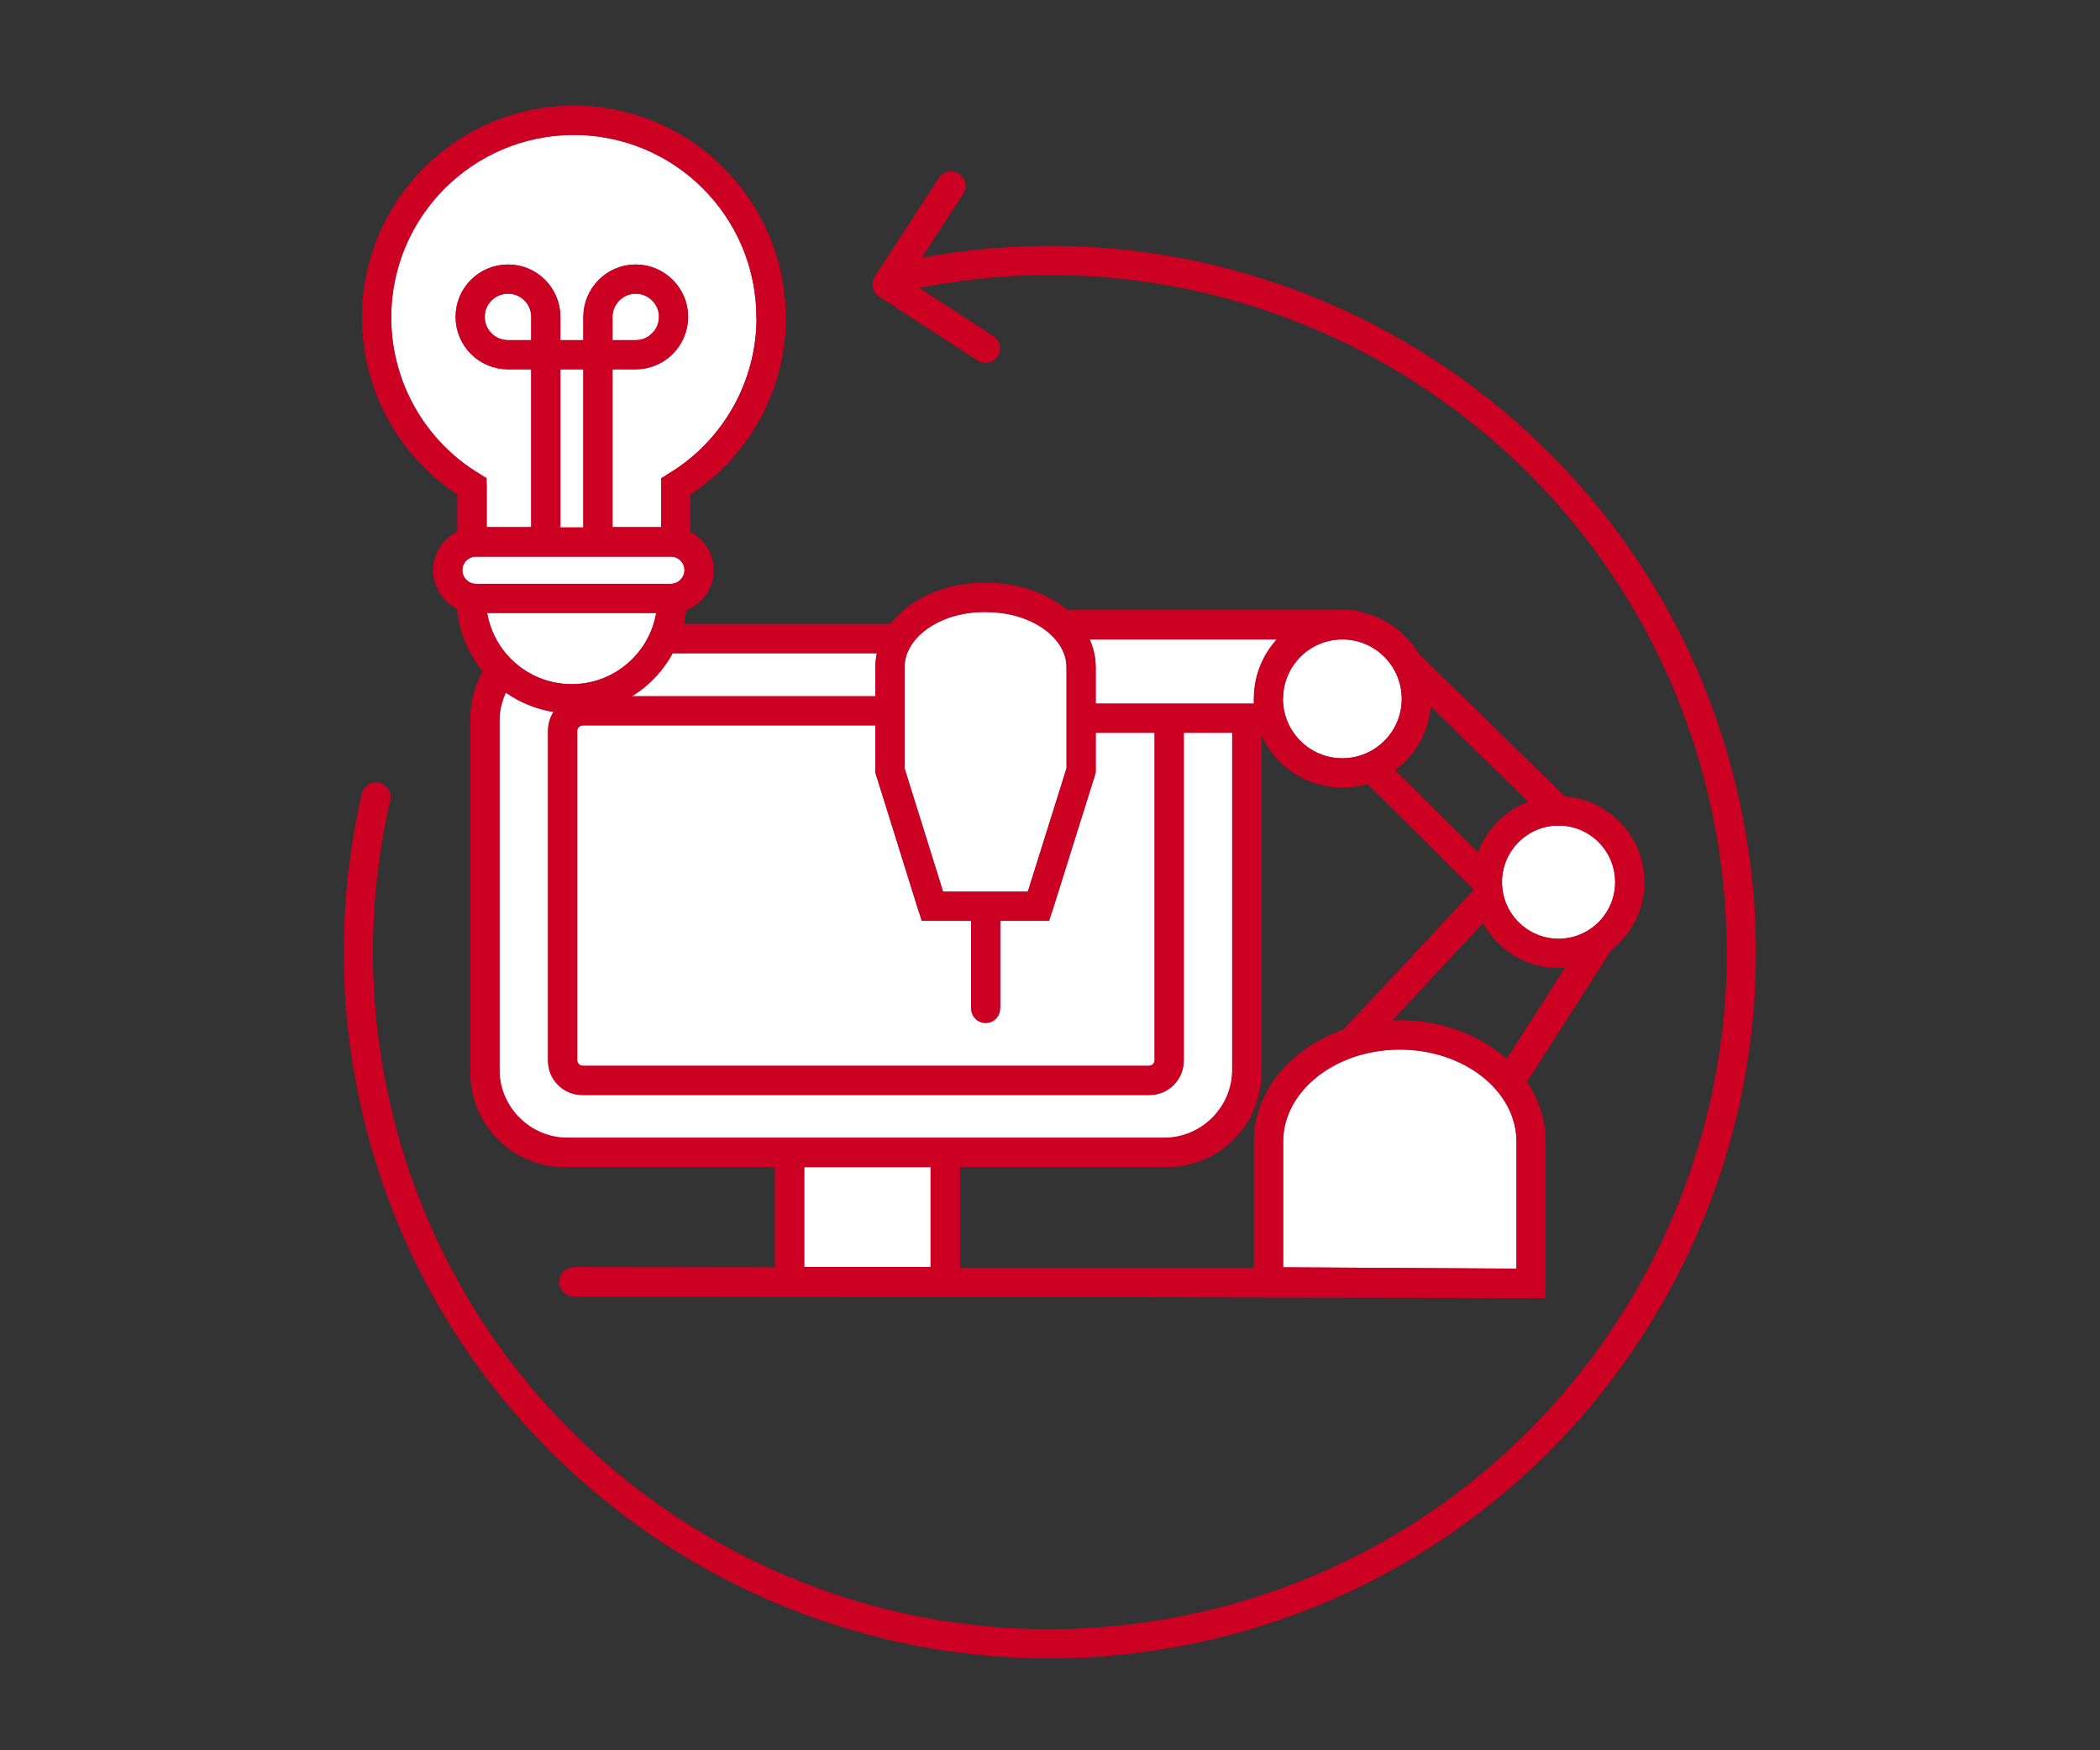 <?xml version="1.0" encoding="UTF-8"?><svg id="_レイヤー_1" xmlns="http://www.w3.org/2000/svg" xmlns:xlink="http://www.w3.org/1999/xlink" viewBox="0 0 108 90"><rect x="0" y="0" width="108" height="90" fill="#333333" stroke="none"/><defs><style>.cls-1{stroke-linecap:round;stroke-linejoin:round;}.cls-1,.cls-2,.cls-3{fill:none;}.cls-1,.cls-4,.cls-3{stroke:#c02;stroke-width:1.5px;}.cls-4{fill:#fff;}.cls-5{clip-path:url(#clippath);}</style><clipPath id="clippath"><rect class="cls-2" x="17.48" y="5.23" width="73.04" height="80.26"/></clipPath></defs><rect id="_長方形_2838" class="cls-4" x="40.61" y="59.26" width="8" height="6.64"/><rect id="_長方形_2839" class="cls-1" x="40.61" y="59.26" width="8" height="6.64"/><g class="cls-5"><path id="_パス_1563" class="cls-4" d="M29.03,32.84h31c2.26,0,4.09,1.83,4.09,4.09h0v18.24c0,2.26-1.83,4.09-4.09,4.09h-31c-2.26,0-4.09-1.83-4.09-4.09h0v-18.24c0-2.26,1.83-4.09,4.09-4.09"/><path id="_長方形_2840" class="cls-1" d="M29.21,32.84h30.64c2.36,0,4.27,1.91,4.27,4.27v17.87c0,2.36-1.91,4.27-4.27,4.27h-30.64c-2.36,0-4.27-1.91-4.27-4.27v-17.87c0-2.36,1.91-4.27,4.27-4.27Z"/><path id="_パス_1564" class="cls-4" d="M29.94,36.55h29.18c.56,0,1.01.45,1.01,1.01v16.99c0,.56-.45,1.01-1.01,1.01h-29.18c-.56,0-1.01-.45-1.01-1.01v-16.99c0-.56.45-1.01,1.01-1.01"/><path id="_長方形_2841" class="cls-1" d="M29.99,36.55h29.09c.58,0,1.05.47,1.05,1.05v16.9c0,.58-.47,1.05-1.05,1.05h-29.09c-.58,0-1.05-.47-1.05-1.05,0,0,0,0,0,0v-16.9c0-.58.47-1.05,1.05-1.05h0Z"/><path id="_パス_1565" class="cls-1" d="M46.58,14.18c19.21-4.09,38.1,8.16,42.19,27.37,4.09,19.21-8.16,38.1-27.37,42.19-19.21,4.09-38.1-8.16-42.19-27.37-1.08-5.08-1.04-10.33.13-15.39"/><path id="_パス_1566" class="cls-1" d="M50.68,17.91l-5.06-3.29,3.29-5.06"/><line id="_線_133" class="cls-3" x1="29.51" y1="65.91" x2="78.64" y2="65.98"/><line id="_線_134" class="cls-1" x1="29.51" y1="65.91" x2="78.64" y2="65.98"/><path id="_パス_1567" class="cls-4" d="M34.56,30.77c0,2.85-2.31,5.16-5.16,5.16s-5.16-2.31-5.16-5.16c0-2.85,2.31-5.16,5.16-5.16h0c2.85,0,5.16,2.31,5.16,5.16h0Z"/><path id="_パス_1568" class="cls-1" d="M34.56,30.77c0,2.85-2.31,5.16-5.16,5.16s-5.16-2.31-5.16-5.16c0-2.85,2.31-5.16,5.16-5.16h0c2.85,0,5.16,2.31,5.16,5.16h0"/><path id="_パス_1569" class="cls-4" d="M39.65,16.33c0-5.6-4.54-10.14-10.14-10.14-5.6,0-10.14,4.54-10.14,10.14,0,3.55,1.86,6.85,4.91,8.68v2.85h10.47v-2.85c3.05-1.83,4.91-5.13,4.91-8.69"/><path id="_パス_1570" class="cls-1" d="M39.65,16.33c0-5.6-4.54-10.14-10.14-10.14-5.6,0-10.14,4.54-10.14,10.14,0,3.55,1.86,6.85,4.91,8.68v2.85h10.47v-2.85c3.05-1.83,4.91-5.13,4.91-8.69Z"/><path id="_パス_1571" class="cls-4" d="M30.75,27.87v-11.57c0-1.07.87-1.95,1.94-1.95s1.95.87,1.95,1.94-.87,1.95-1.94,1.95h-6.58c-1.07,0-1.94-.87-1.94-1.95,0-1.07.87-1.94,1.95-1.94,1.07,0,1.94.87,1.94,1.94v11.57"/><path id="_パス_1572" class="cls-1" d="M30.75,27.87v-11.57c0-1.07.87-1.95,1.94-1.95s1.95.87,1.95,1.94-.87,1.95-1.94,1.95h-6.58c-1.07,0-1.94-.87-1.94-1.95,0-1.07.87-1.94,1.95-1.94,1.07,0,1.94.87,1.94,1.94v11.57"/><path id="_パス_1573" class="cls-4" d="M34.54,30.77h-10.01c-.8.03-1.47-.6-1.5-1.4-.03-.8.6-1.47,1.4-1.5.04,0,.07,0,.11,0h10.01c.8.03,1.43.7,1.4,1.5-.03.76-.64,1.37-1.4,1.4"/><path id="_パス_1574" class="cls-1" d="M34.54,30.77h-10.01c-.8.03-1.47-.6-1.5-1.4-.03-.8.6-1.47,1.4-1.5.04,0,.07,0,.11,0h10.01c.8.03,1.43.7,1.4,1.5-.03.76-.64,1.37-1.4,1.4"/><rect id="_長方形_2842" class="cls-4" x="53.7" y="32.13" width="15.34" height="4.8"/><rect id="_長方形_2843" class="cls-1" x="53.7" y="32.13" width="15.34" height="4.8"/><line id="_線_135" class="cls-3" x1="76.56" y1="46.05" x2="69.25" y2="53.88"/><line id="_線_136" class="cls-1" x1="76.56" y1="46.05" x2="69.25" y2="53.88"/><line id="_線_137" class="cls-3" x1="77.05" y1="56.53" x2="83.12" y2="47.05"/><line id="_線_138" class="cls-1" x1="77.05" y1="56.53" x2="83.12" y2="47.05"/><path id="_パス_1575" class="cls-4" d="M80.15,41.7c2.02,0,3.66,1.64,3.66,3.66s-1.64,3.66-3.66,3.66-3.66-1.64-3.66-3.66h0c0-2.02,1.64-3.66,3.66-3.66"/><circle id="_楕円形_68" class="cls-1" cx="80.16" cy="45.36" r="3.66"/><path id="_パス_1576" class="cls-4" d="M65.23,35.93c0,2.1,1.7,3.81,3.8,3.81s3.81-1.7,3.81-3.8c0-2.1-1.7-3.81-3.8-3.81,0,0,0,0,0,0h0c-2.1,0-3.8,1.7-3.8,3.8"/><path id="_パス_1577" class="cls-1" d="M65.23,35.93c0,2.1,1.7,3.81,3.8,3.81s3.81-1.7,3.81-3.8c0-2.1-1.7-3.81-3.8-3.81,0,0,0,0,0,0h0c-2.1,0-3.8,1.69-3.81,3.79,0,0,0,0,0,0Z"/><line id="_線_139" class="cls-3" x1="70.88" y1="39.81" x2="76.49" y2="45.36"/><line id="_線_140" class="cls-1" x1="70.88" y1="39.81" x2="76.49" y2="45.36"/><line id="_線_141" class="cls-3" x1="72.37" y1="34.09" x2="80.16" y2="41.7"/><line id="_線_142" class="cls-1" x1="72.37" y1="34.09" x2="80.16" y2="41.7"/><line id="_線_143" class="cls-3" x1="50.69" y1="46.85" x2="50.69" y2="51.86"/><line id="_線_144" class="cls-1" x1="50.69" y1="46.85" x2="50.69" y2="51.86"/><path id="_パス_1578" class="cls-4" d="M50.77,30.72h-.15c-2.68,0-4.85,1.6-4.85,3.59v5.31h0l2.18,6.98h5.46l2.19-6.98v-5.31c0-1.98-2.17-3.58-4.85-3.58"/><path id="_パス_1579" class="cls-1" d="M50.77,30.72h-.15c-2.68,0-4.85,1.6-4.85,3.59v5.31h0l2.18,6.98h5.46l2.19-6.98v-5.31c0-1.98-2.17-3.59-4.85-3.59Z"/><path id="_パス_1580" class="cls-4" d="M78.74,65.98v-7.35c-.05-3.03-3.11-5.45-6.84-5.41-3.66.04-6.61,2.44-6.66,5.41v7.28l13.5.08Z"/><path id="_パス_1581" class="cls-1" d="M78.74,65.98v-7.35c-.05-3.03-3.11-5.45-6.84-5.41-3.66.04-6.61,2.44-6.66,5.41v7.28l13.5.08Z"/></g></svg>